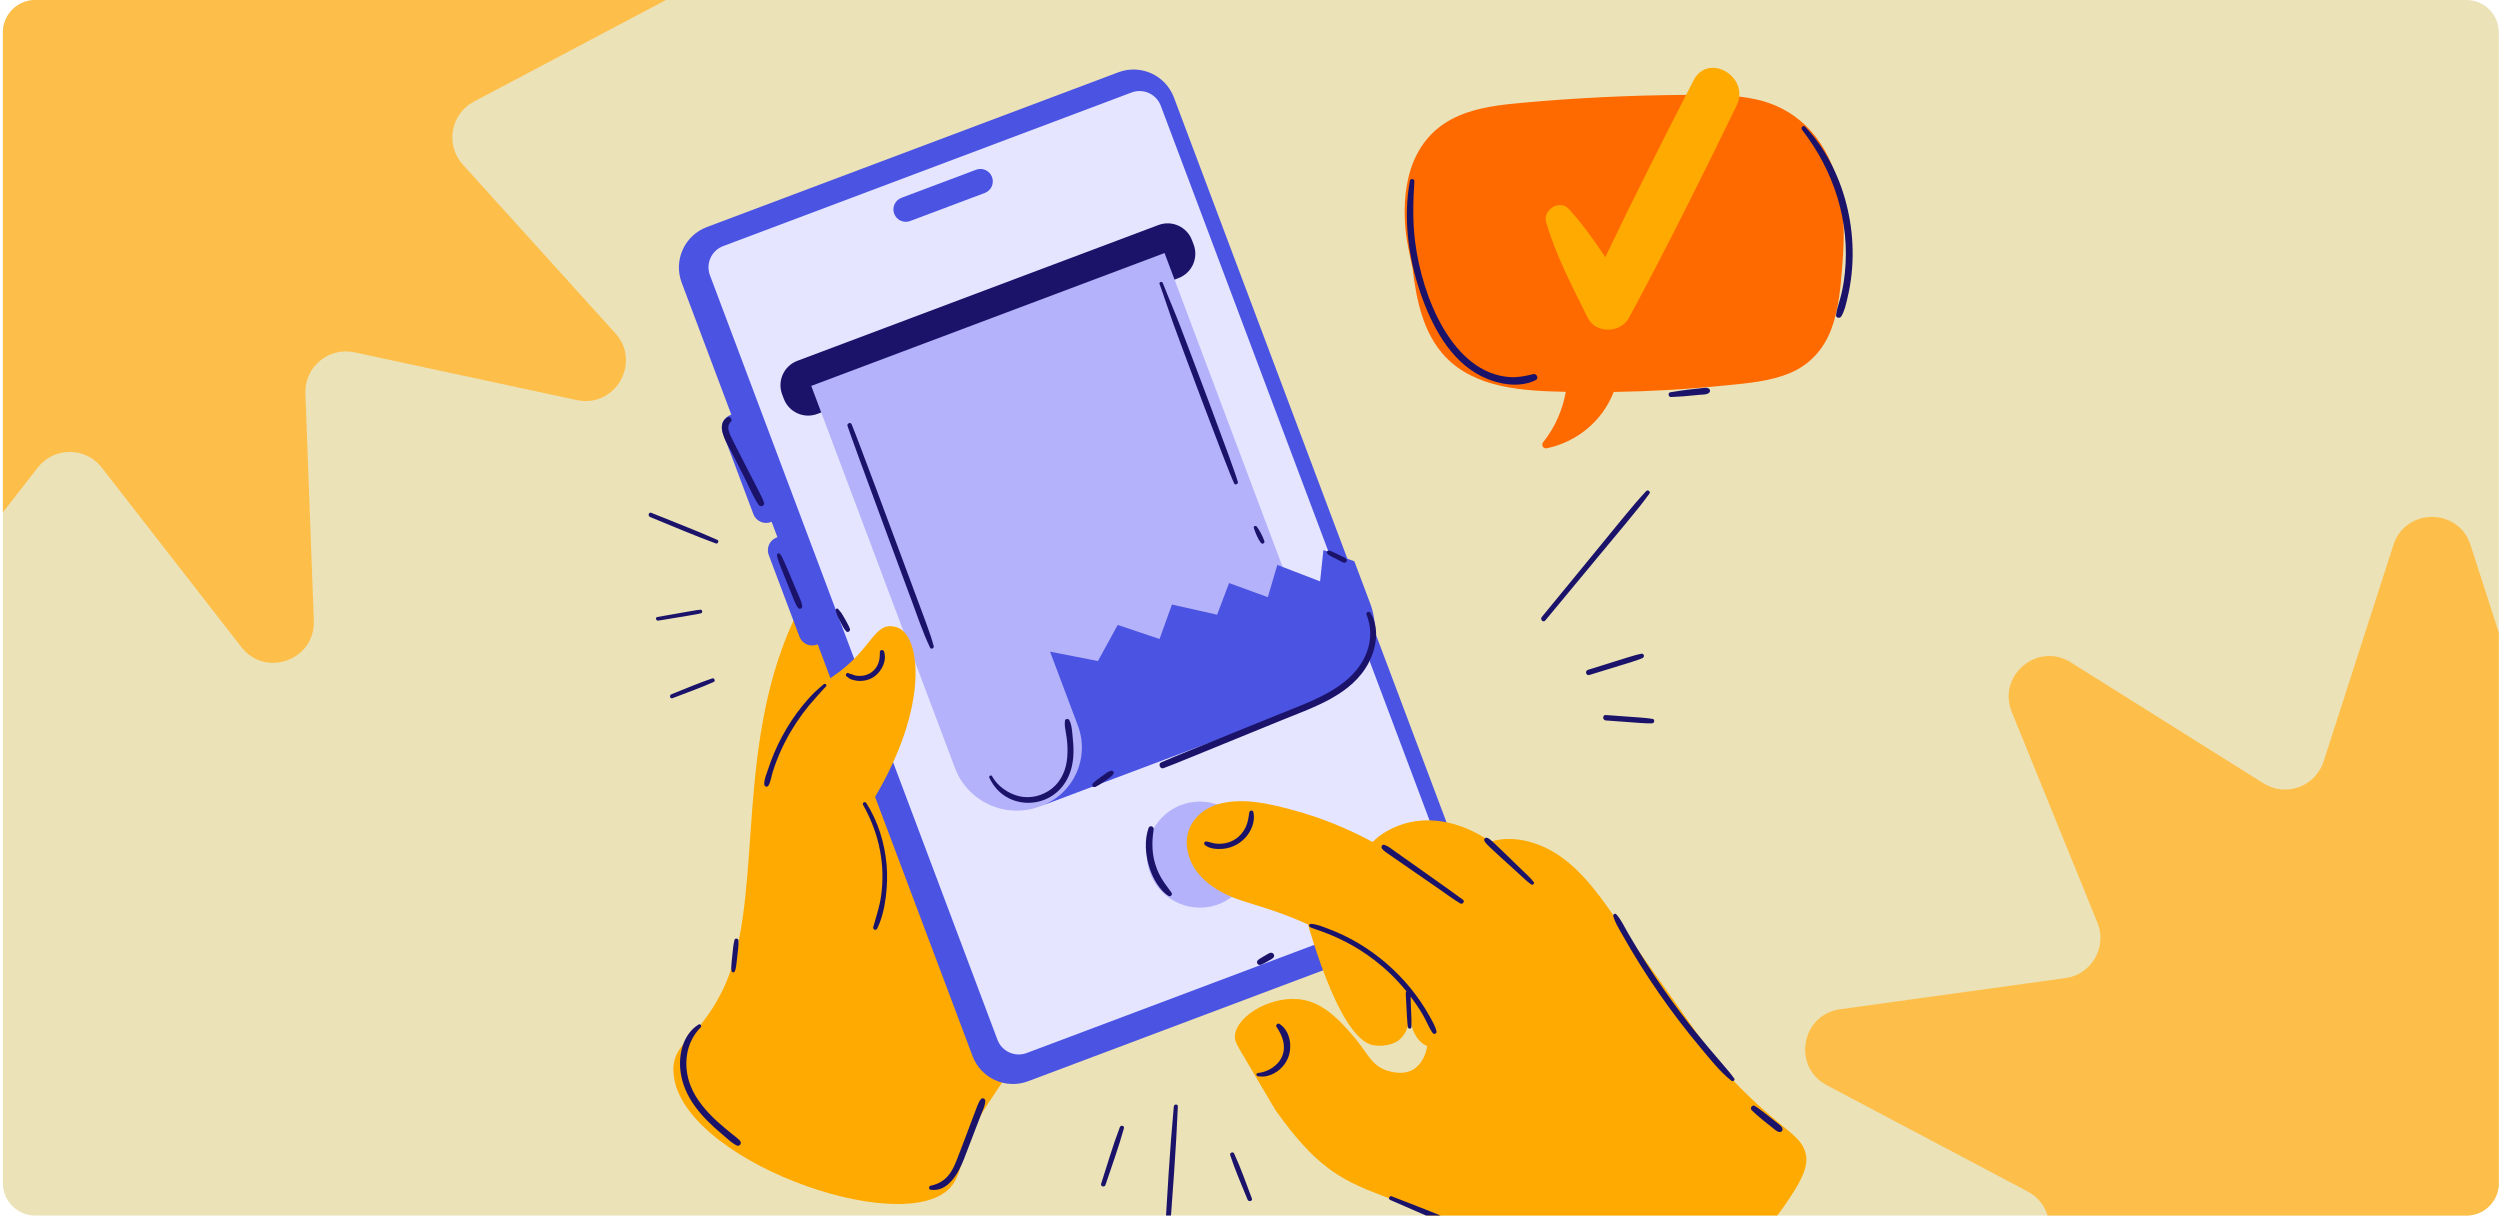 <svg width="617" height="300" viewBox="0 0 617 300" fill="none" xmlns="http://www.w3.org/2000/svg">
<g clip-path="url(#clip0_4978_48508)">
<path d="M0.711 8C0.711 3.582 4.293 0 8.711 0H608.711C613.129 0 616.711 3.582 616.711 8V292C616.711 296.418 613.129 300 608.711 300H8.711C4.293 300 0.711 296.418 0.711 292V8Z" fill="#EBE2B8"/>
<path d="M7.694 -134.496C10.674 -143.736 23.747 -143.736 26.728 -134.496L43.961 -81.072C45.962 -74.867 53.273 -72.206 58.795 -75.673L106.336 -105.521C114.558 -110.683 124.573 -102.28 120.917 -93.286L99.778 -41.284C97.322 -35.244 101.212 -28.507 107.671 -27.613L163.275 -19.919C172.893 -18.588 175.163 -5.714 166.58 -1.174L116.961 25.074C111.197 28.123 109.846 35.784 114.22 40.62L151.87 82.256C158.381 89.457 151.845 100.779 142.352 98.74L87.47 86.952C81.095 85.583 75.136 90.583 75.377 97.099L77.456 153.195C77.815 162.897 65.53 167.368 59.569 159.705L25.104 115.397C21.101 110.25 13.321 110.25 9.318 115.397L-25.147 159.705C-31.109 167.368 -43.393 162.897 -43.034 153.195L-40.955 97.099C-40.714 90.583 -46.673 85.583 -53.048 86.952L-107.931 98.74C-117.423 100.779 -123.96 89.457 -117.448 82.256L-79.798 40.62C-75.425 35.784 -76.775 28.123 -82.539 25.074L-132.159 -1.174C-140.741 -5.714 -138.471 -18.588 -128.853 -19.919L-73.249 -27.613C-66.79 -28.507 -62.901 -35.244 -65.356 -41.284L-86.495 -93.286C-90.151 -102.28 -80.137 -110.683 -71.914 -105.521L-24.373 -75.673C-18.851 -72.206 -11.541 -74.867 -9.539 -81.072L7.694 -134.496Z" fill="#FDBF49"/>
<path d="M590.694 134.504C593.674 125.264 606.747 125.264 609.728 134.504L626.961 187.928C628.962 194.133 636.273 196.794 641.795 193.327L689.336 163.479C697.558 158.317 707.573 166.72 703.917 175.714L682.778 227.716C680.322 233.756 684.212 240.493 690.671 241.387L746.275 249.081C755.893 250.412 758.163 263.286 749.58 267.826L699.961 294.074C694.197 297.123 692.846 304.784 697.22 309.62L734.87 351.256C741.381 358.457 734.845 369.779 725.352 367.74L670.47 355.952C664.095 354.583 658.136 359.583 658.377 366.099L660.456 422.195C660.815 431.897 648.53 436.368 642.569 428.705L608.104 384.397C604.101 379.25 596.321 379.25 592.318 384.397L557.853 428.705C551.891 436.368 539.607 431.897 539.966 422.195L542.045 366.099C542.286 359.583 536.327 354.583 529.952 355.952L475.069 367.74C465.577 369.779 459.04 358.457 465.552 351.256L503.202 309.62C507.575 304.784 506.225 297.123 500.461 294.074L450.841 267.826C442.259 263.286 444.529 250.412 454.147 249.081L509.751 241.387C516.21 240.493 520.1 233.756 517.644 227.716L496.505 175.714C492.849 166.72 502.863 158.317 511.086 163.479L558.627 193.327C564.149 196.794 571.459 194.133 573.461 187.928L590.694 134.504Z" fill="#FDBF49"/>
<path d="M264.658 206.574C263.928 198.956 262.484 191.38 260.043 184.119C253.584 164.913 240.727 168.263 233.31 149.713C230.834 143.516 229.381 136.316 223.216 133.732C219.609 132.22 216.087 132.998 214.692 133.326C211.81 134.001 202.372 137.039 194.395 156.462C181.228 188.531 188.654 223.678 178.21 244.647C172.144 256.827 165.982 257.096 166.199 264.332C166.849 285.978 222.64 305.916 234.486 293.146C238.198 289.144 236.598 283.005 244.197 271.85C245.665 269.696 247.083 267.279 251.013 262.096C253.414 258.93 255.635 255.668 257.451 252.128C264.521 238.338 266.133 222.002 264.656 206.575L264.658 206.574Z" fill="#FFAA00"/>
<path d="M276.019 17.84L174.449 56.038C168.949 58.107 166.168 64.241 168.236 69.741L240.027 260.638C242.096 266.137 248.23 268.918 253.73 266.85L355.3 228.652C360.799 226.584 363.581 220.449 361.513 214.95L289.721 24.053C287.653 18.554 281.518 15.772 276.019 17.84Z" fill="#4A53E2"/>
<path d="M279.268 22.829L178.489 60.73C175.594 61.819 174.13 65.048 175.218 67.943L246.173 256.614C247.261 259.509 250.491 260.973 253.385 259.884L354.165 221.984C357.06 220.895 358.524 217.666 357.435 214.771L286.481 26.1C285.392 23.205 282.163 21.741 279.268 22.829Z" fill="#E5E5FF"/>
<path d="M180.871 102.192L180.309 102.404C178.576 103.056 177.699 104.989 178.351 106.722L185.934 126.888C186.586 128.621 188.52 129.498 190.253 128.846L190.815 128.635C192.548 127.983 193.425 126.049 192.773 124.316L185.189 104.151C184.537 102.417 182.604 101.541 180.871 102.192Z" fill="#4A53E2"/>
<path d="M192.245 132.437L191.683 132.648C189.95 133.3 189.073 135.233 189.725 136.967L197.309 157.132C197.961 158.865 199.894 159.742 201.628 159.09L202.189 158.879C203.923 158.227 204.799 156.293 204.148 154.56L196.564 134.395C195.912 132.661 193.978 131.785 192.245 132.437Z" fill="#4A53E2"/>
<path d="M285.912 55.534L196.783 89.052C193.461 90.302 191.781 94.007 193.031 97.329L193.436 98.407C194.685 101.729 198.391 103.409 201.713 102.16L290.841 68.641C294.163 67.392 295.843 63.686 294.594 60.364L294.188 59.286C292.939 55.965 289.233 54.284 285.912 55.534Z" fill="#1B136A"/>
<path d="M200.216 95.242L287.411 62.45L328.598 171.967L256.645 199.026C248.233 202.19 238.833 197.928 235.67 189.515L200.216 95.242Z" fill="#B4B2FA"/>
<path d="M296.125 224.008C303.355 224.008 309.215 218.148 309.215 210.918C309.215 203.689 303.355 197.828 296.125 197.828C288.896 197.828 283.035 203.689 283.035 210.918C283.035 218.148 288.896 224.008 296.125 224.008Z" fill="#B4B2FA"/>
<path d="M243.044 47.62L224.627 54.547C223.047 55.142 221.283 54.342 220.688 52.762C220.093 51.181 220.893 49.417 222.473 48.822L240.89 41.896C242.47 41.301 244.234 42.101 244.829 43.681C245.424 45.261 244.625 47.025 243.044 47.62ZM338.155 148.909L334.249 138.524L326.621 135.754L325.797 143.484L315.242 139.42L312.901 147.386L303.337 143.897L300.387 151.707L289.237 149.199L286.176 157.702L275.855 154.232L270.969 163.14L259.16 160.833L266.029 179.096C269.012 187.031 265 195.882 257.065 198.866L327.519 172.369C336.935 168.827 341.697 158.324 338.157 148.907L338.155 148.909Z" fill="#4A53E2"/>
<path d="M453.877 46.372C451.394 35.429 444.558 27.077 433.621 24.576C427.928 23.274 422.029 23.382 416.226 23.416C402.378 23.498 388.819 24.179 376.056 25.334C370.65 25.824 365.129 26.394 360.089 28.541C348.994 33.266 345.818 44.374 346.859 56.387C347.139 59.607 347.886 62.743 348.534 65.906C348.544 65.955 348.572 65.99 348.59 66.032C349.547 73.964 351.217 82.275 356.685 88.027C364.119 95.85 375.816 96.476 386.442 96.706C385.627 101.194 383.784 105.477 380.877 109.101C380.31 109.808 380.827 110.828 381.768 110.63C388.973 109.12 395.385 104.124 398.264 96.735C407.355 96.594 416.439 96.074 425.485 95.159C431.003 94.6 436.799 94.196 441.954 91.986C446.707 89.949 450.036 86.228 451.887 81.437C453.851 76.358 454.26 70.72 454.694 65.342C455.203 59.023 455.287 52.59 453.877 46.372Z" fill="#FF6A00"/>
<path d="M417.955 19.861C410.54 34.297 403.172 48.812 396.19 63.478C393.458 59.333 390.564 55.295 387.235 51.62C384.955 49.102 380.662 51.745 381.595 54.903C384.026 63.135 388.089 70.848 391.902 78.499C393.85 82.406 399.986 82.203 401.989 78.499C411.303 61.282 420.009 43.67 428.593 26.081C432.044 19.009 421.598 12.767 417.955 19.863V19.861ZM189.73 193.197C189.73 193.197 195.843 173.51 205.725 166.812C215.607 160.115 215.607 153.012 221.391 154.837C227.175 156.664 229.551 174.017 215.679 197.154C215.679 197.154 218.903 240.836 198.559 247.155C178.213 253.474 189.732 193.197 189.732 193.197H189.73ZM321.456 223.203C322.149 225.945 330.089 256.687 339.045 257.975C342.769 258.511 344.999 256.892 344.999 256.892C347.706 254.925 347.941 251.29 347.976 250.398C348.13 254.129 349.757 257.177 352.293 258.196C355.103 259.324 358.043 257.553 358.259 257.445C367.798 252.631 363.941 232.334 363.941 232.334C349.78 229.289 335.617 226.246 321.456 223.201V223.203Z" fill="#FFAA00"/>
<path d="M424.704 263.326L396.198 223.087C392.698 218.295 388.81 213.535 383.667 210.427C379.006 207.61 373.151 206.098 367.885 207.715C359.685 202.15 351.855 201.481 345.949 203.49C343.536 204.311 340.669 205.758 338.784 207.811C332.486 204.433 325.896 201.709 318.448 199.743C312.944 198.291 306.957 196.928 301.291 198.291C295.929 199.581 292.026 204.024 293.038 209.741C294.149 216.025 299.674 219.786 305.253 221.858C311.082 224.023 325.609 226.758 341.233 239.853C346.049 243.891 352.107 249.114 352.37 255.904C352.476 258.697 351.628 261.664 349.412 263.503C346.705 265.75 342.767 264.359 342.183 264.164C338.249 262.854 337.558 259.723 333.589 255.232C330.883 252.172 327.114 247.909 321.914 246.818C314.463 245.256 305.233 250.455 304.78 255.575C304.666 256.87 305.155 257.686 307.129 261.018C314.872 274.08 314.514 273.597 314.956 274.216C324.357 287.357 330.286 290.988 340.484 294.831C348.495 297.852 360.434 303.3 377.988 314.001C379.799 316.481 382.515 320.075 386.019 324.268C390.43 329.55 392.637 332.19 394.034 332.791C401.566 336.033 412.419 326.433 424.876 315.418C425.248 315.089 432.507 308.592 439.908 298.26C445.505 290.448 446.24 287.341 445.632 284.662C444.455 279.472 438.128 278.434 424.702 263.326H424.704Z" fill="#FFAA00"/>
<path d="M203.275 168.88C201.588 170.355 200.559 171.076 198.034 174.188C194.236 178.867 191.331 184.369 189.518 189.976C189.167 191.066 188.535 192.458 188.626 193.613C188.668 194.143 189.345 194.369 189.644 193.889C190.225 192.958 190.358 191.633 190.687 190.587C192.868 183.639 196.662 177.28 201.411 172.105C202.222 171.223 202.981 170.282 203.837 169.443C204.208 169.081 203.657 168.546 203.273 168.88H203.275ZM218.812 213.389C218.329 208.055 216.708 202.697 213.793 198.18C213.476 197.688 212.715 198.126 213.005 198.64C217.184 206.057 218.514 213.781 217.427 221.291C217.049 223.9 216.192 226.304 215.508 228.833C215.359 229.384 216.173 229.757 216.449 229.23C218.549 225.216 219.253 218.242 218.815 213.389H218.812ZM354.528 254.511C354.225 253.204 353.455 251.958 352.809 250.792C347.288 240.831 338.107 233.087 328.022 229.3C326.633 228.779 325.003 228.063 323.509 228.007C323.084 227.991 322.923 228.606 323.292 228.809C324.841 229.657 337.005 232.225 347.106 244.65C346.847 244.966 346.945 245.432 347.024 246.923C347.2 250.288 347.258 251.874 347.454 253.442C347.524 253.996 348.327 254.031 348.347 253.442C348.415 251.186 348.168 248.547 348.147 245.974C352.165 251.3 352.079 252.815 353.558 254.919C353.898 255.402 354.669 255.118 354.528 254.509V254.511ZM361.094 222.08C360.14 221.294 343.151 209.324 344.239 210.085C343.434 209.522 342.605 208.808 341.66 208.507C341.051 208.313 340.776 209.06 341.096 209.473C341.56 210.068 341.793 210.169 345.73 212.891L355.355 219.542C357.021 220.694 358.656 221.943 360.402 222.969C360.941 223.286 361.601 222.498 361.09 222.076L361.094 222.08ZM378.531 217.689C377.74 216.662 376.725 215.768 375.794 214.866C368.045 207.361 367.759 207.002 366.993 206.764C366.62 206.648 366.17 207.046 366.321 207.436C366.624 208.222 366.939 208.432 374.856 215.647C375.841 216.545 376.823 217.546 377.929 218.291C378.279 218.527 378.802 218.041 378.531 217.689ZM209.773 155.246C209.556 154.407 207.869 151.576 207.554 151.13C207.493 151.044 207.416 150.991 207.347 150.916C207.174 150.725 207.036 150.5 206.868 150.302C206.614 150.006 206.121 150.321 206.226 150.675C206.441 151.401 206.633 151.989 207.342 153.315C207.788 154.154 208.177 155.092 208.824 155.795C209.218 156.222 209.909 155.774 209.773 155.244V155.246ZM188.552 124.027C187.971 122.407 187.917 122.568 183.211 113.31C182.308 111.534 181.383 109.767 180.502 107.98C179.932 106.821 179.23 105.159 180.343 104.123C180.933 103.573 180.17 102.585 179.482 103.006C176.278 104.968 179.753 110.003 180.851 112.176C181.885 114.226 182.921 116.275 183.955 118.324C185.002 120.396 185.913 122.669 187.212 124.593C187.649 125.24 188.85 124.857 188.552 124.027ZM196.889 146.485C193.209 137.728 193.113 137.53 192.535 136.759C192.243 136.368 191.702 136.605 191.771 137.081C191.888 137.908 192.016 138.342 194.207 143.748C196.259 148.823 196.34 149.294 197.021 150.088C197.332 150.452 198.025 150.167 197.99 149.688C197.908 148.58 197.316 147.495 196.891 146.487L196.889 146.485ZM338.239 151.257C337.936 150.759 337.019 151.086 337.253 151.672C338.711 155.316 338.394 159.153 336.588 162.622C332.724 170.04 323.642 173.038 315.828 176.218C290.516 186.516 291.218 186.135 286.554 188.168C285.758 188.515 286.33 189.894 287.151 189.582C291.596 187.901 290.868 188.105 316.596 177.639C324.279 174.513 333.636 171.484 337.756 163.626C339.71 159.899 340.528 155.03 338.239 151.257ZM274.211 190.218C274.043 190.251 273.879 190.335 273.72 190.407C273.357 190.527 273.027 190.786 272.722 191.007C271.499 191.889 270.528 192.55 269.737 193.329C269.476 193.586 269.525 194.262 269.962 194.232C270.108 194.269 270.27 194.25 270.398 194.187C271.2 193.795 271.929 193.287 272.663 192.78C273.604 192.127 274.444 191.612 274.806 190.993C275.053 190.571 274.649 190.134 274.211 190.218ZM305.498 118.931C304.516 115.255 292.574 83.877 291.321 80.603C289.942 76.996 288.376 73.465 286.993 69.863C286.801 69.361 285.985 69.573 286.176 70.089C287.354 73.293 288.372 76.557 289.529 79.772C290.789 83.27 302.953 115.976 304.595 119.311C304.845 119.82 305.638 119.46 305.496 118.931H305.498ZM312.052 133.568C311.945 133.19 311.53 132.21 311.231 131.678C310.498 130.376 310.823 130.917 310.181 129.986C309.889 129.563 309.302 129.895 309.437 130.299C309.834 131.482 310.45 133.01 311.163 133.945C311.551 134.456 312.188 134.048 312.053 133.57L312.052 133.568ZM230.44 159.461C229.481 155.951 228.89 154.659 222.686 137.924C221.645 135.114 211.462 107.698 210.168 104.674C209.923 104.1 208.977 104.51 209.162 105.098C210.315 108.748 225.873 150.601 224.881 147.925C226.359 151.907 227.716 156.002 229.541 159.841C229.784 160.354 230.586 159.99 230.442 159.461H230.44ZM264.765 182.25C264.613 180.813 264.586 179.014 263.9 177.724C263.682 177.313 262.905 177.357 262.831 177.864C262.528 179.961 263.759 182.054 263.405 186.795C263.181 189.794 262.028 192.701 259.623 194.605C257.354 196.402 254.316 197.184 251.484 196.498C248.838 195.858 246.148 194.001 244.846 191.572C244.608 191.128 243.952 191.52 244.173 191.966C245.28 194.201 246.782 195.931 249.057 197.048C255.304 200.117 264.135 196.68 264.884 186.795C264.999 185.281 264.922 183.758 264.763 182.25H264.765ZM313.721 235.131C313.31 235.147 312.993 235.376 311.954 235.984C311.85 236.043 310.65 236.731 310.429 236.981C309.945 237.529 310.398 238.269 311.1 238.134C311.273 238.101 311.443 237.996 311.604 237.921C312.307 237.585 312.057 237.704 312.736 237.324C313.695 236.787 314.124 236.6 314.355 236.239C314.65 235.777 314.265 235.112 313.719 235.133L313.721 235.131ZM289.148 220.342C287.811 218.372 286.127 216.697 285.068 213.101C284.248 210.313 284.279 207.585 284.72 204.736C284.848 203.908 283.73 203.567 283.448 204.386C281.432 210.248 284.293 218.505 288.371 221.117C288.838 221.417 289.466 220.813 289.148 220.34V220.342ZM242.116 271.241C241.446 272.023 241.395 272.424 239.521 277.364C235.984 286.69 235.675 287.787 234.497 289.518C233.321 291.245 231.695 292.216 229.674 292.631C229.191 292.729 229.161 293.564 229.674 293.637C234.03 294.259 236.574 289.455 237.888 286.1C238.821 283.72 239.029 283.132 242.053 275.268C242.491 274.13 243.149 272.916 243.173 271.678C243.184 271.167 242.472 270.826 242.116 271.241ZM182.646 281.555C181.197 279.919 173.186 274.996 170.442 267.984C168.522 263.079 169.143 257.374 172.935 253.545C173.282 253.195 172.834 252.579 172.4 252.852C168.629 255.225 167.44 260.074 167.934 264.285C168.697 270.802 173.193 275.731 178.177 279.898C179.3 280.838 180.471 282.002 181.771 282.689C182.508 283.078 183.192 282.171 182.646 281.555ZM182.251 232.125C182.224 231.577 181.421 231.43 181.271 231.992C180.936 233.254 180.865 234.559 180.73 235.854C180.644 236.68 180.492 237.909 180.473 238.707C180.455 239.424 180.544 239.349 180.55 239.585C180.56 240.033 181.239 240.152 181.349 239.694C181.376 239.583 181.461 239.478 181.496 239.358C181.715 238.593 181.89 236.675 181.964 236.001C182.104 234.711 182.314 233.423 182.252 232.125H182.251ZM428.008 266.178C425.047 261.882 414.267 251.814 401.746 230.2C400.873 228.691 400.077 226.943 398.902 225.645C398.593 225.303 398.05 225.664 398.155 226.08C398.535 227.57 399.45 229.012 400.194 230.347C405.864 240.502 412.635 250.16 419.691 258.573C422.039 261.373 424.426 264.442 427.305 266.721C427.667 267.006 428.322 266.635 428.007 266.178H428.008ZM439.9 278.484C439.725 277.884 439.028 277.462 436.45 275.425C435.365 274.569 434.284 273.712 433.124 272.959C432.487 272.546 431.781 273.479 432.319 274.004C434.023 275.67 435.948 277.133 437.812 278.617C438.27 278.981 438.949 279.622 439.581 279.308C439.896 279.153 439.998 278.815 439.901 278.484H439.9ZM315.793 252.701C315.347 252.409 314.741 252.997 315.048 253.447C316.491 255.564 317.459 258.039 316.477 260.569C315.513 263.056 312.781 264.619 310.471 264.813C309.941 264.859 309.955 265.566 310.471 265.627C311.292 265.725 311.978 265.744 312.799 265.539C315.1 264.964 317.009 263.224 317.87 261.135C319.018 258.35 318.444 254.434 315.793 252.703V252.701ZM218.182 160.797C217.993 160.254 217.142 160.315 217.146 160.937C217.151 161.869 217.107 162.799 216.778 163.681C216.111 165.473 214.498 166.726 212.466 166.81C210.699 166.883 210.538 166.349 209.787 166.32C209.68 166.267 209.575 166.215 209.472 166.155C208.926 165.844 208.483 166.636 208.985 166.986C209.103 167.069 209.223 167.144 209.346 167.219C209.663 167.594 210.245 167.741 210.709 167.861C212.559 168.341 214.484 167.923 215.828 166.943C217.62 165.635 218.948 163.009 218.178 160.797H218.182ZM309.329 200.418C309.178 199.799 308.373 200.016 308.305 200.557C308.147 201.769 307.967 203.026 307.435 204.141C306.231 206.654 303.988 208.061 301.462 208.223C299.509 208.349 298.771 207.802 297.686 207.667C297.254 207.613 297.031 208.246 297.332 208.517C298.395 209.471 300.276 209.608 301.637 209.508C307.106 209.105 310.19 203.946 309.329 200.418ZM387.498 320.516C387.069 318.225 384.281 315.099 382.559 313.53C376.109 307.653 365.568 304.052 356.299 300.298C352.027 298.567 347.731 296.894 343.431 295.235C342.92 295.039 342.551 295.902 343.055 296.126C368.627 307.42 374.051 308.495 380.442 313.787C384.573 317.208 384.857 319.088 386.54 321.076C386.945 321.552 387.594 321.027 387.498 320.517V320.516ZM417.181 319.116C416.15 319.361 415.237 320.337 414.423 320.974C409.992 324.444 408.258 325.746 406.504 327.325C405.967 327.808 406.672 328.739 407.283 328.333C409.282 327.003 411.012 325.617 415.319 322.302C416.968 321.035 417.563 320.649 417.886 320.033C418.142 319.546 417.72 318.986 417.181 319.116ZM378.398 92.33C376.452 92.814 374.609 93.205 372.588 93.063C358.53 92.072 350.933 73.372 349.229 59.477C348.625 54.552 348.746 49.67 349.075 44.735C349.117 44.108 348.088 43.96 347.97 44.586C346.268 53.683 347.561 63.56 350.548 72.254C353.28 80.206 357.727 88.886 365.567 92.835C369.52 94.827 374.885 95.873 379.022 93.814C379.866 93.394 379.266 92.114 378.398 92.331V92.33ZM421.731 95.893C421.281 95.597 420.905 95.695 419.292 95.87C413.947 96.447 415.786 96.306 412.243 96.808C411.574 96.902 411.728 98.036 412.402 97.989C416.359 97.716 414.106 97.987 419.467 97.438C420.21 97.363 421.302 97.45 421.859 96.888C422.158 96.586 422.071 96.115 421.731 95.893ZM445.501 31.281C445.011 30.766 444.332 31.51 444.744 32.039C452.592 42.134 456.652 54.663 455.303 67.466C454.663 73.55 453.478 75.045 453.135 77.768C453.046 78.485 454.089 78.643 454.414 78.114C455.249 76.762 455.59 75.062 455.958 73.533C459.736 57.786 454.822 41.055 445.501 31.281ZM406.289 121.191C402.238 125.569 402.409 125.66 380.505 152.29C380.011 152.888 380.863 153.753 381.364 153.149C403.375 126.553 403.57 126.603 407.091 121.808C407.435 121.339 406.679 120.769 406.289 121.191ZM405.033 161.344C403.055 161.768 402.892 161.906 391.895 165.32C391.089 165.571 391.432 166.843 392.245 166.591C403.12 163.226 403.433 163.217 405.334 162.436C405.995 162.165 405.764 161.185 405.033 161.343V161.344ZM407.864 177.425C406.058 177.135 405.29 177.121 396.314 176.468C395.453 176.405 395.457 177.747 396.314 177.808C405.353 178.465 405.948 178.554 407.715 178.528C408.323 178.519 408.512 177.528 407.864 177.425ZM177.046 133.245C171.677 130.861 166.175 128.763 160.729 126.561C160.085 126.301 159.809 127.342 160.442 127.601C165.839 129.797 171.206 132.111 176.675 134.125C177.181 134.312 177.545 133.467 177.046 133.245ZM172.865 150.475C171.296 150.643 171.327 150.696 162.229 152.276C161.641 152.377 161.891 153.27 162.476 153.172C171.541 151.651 171.43 151.733 172.986 151.366C173.471 151.25 173.382 150.421 172.865 150.477V150.475ZM175.783 167.426C172.37 168.577 169.043 170.03 165.696 171.354C165.108 171.587 165.36 172.55 165.96 172.317C169.358 171.003 172.825 169.793 176.152 168.306C176.649 168.084 176.295 167.252 175.781 167.426H175.783ZM289.697 273.073C288.687 283.86 288.105 294.7 287.433 305.513C287.385 306.265 288.547 306.258 288.602 305.513C289.382 294.712 290.254 283.895 290.695 273.073C290.721 272.424 289.757 272.445 289.697 273.073ZM276.374 278.192C274.631 282.761 273.268 287.493 271.761 292.146C271.541 292.829 272.608 293.118 272.834 292.442C274.376 287.803 276.08 283.183 277.381 278.47C277.563 277.81 276.609 277.578 276.374 278.194V278.192ZM308.963 295.776C307.552 292.062 306.242 288.277 304.572 284.67C304.322 284.13 303.424 284.511 303.608 285.076C304.824 288.809 306.425 292.432 307.901 296.068C308.161 296.71 309.215 296.444 308.961 295.776H308.963ZM332.385 138.197C332.245 137.721 331.907 137.653 330.222 136.827C328.827 136.143 328.407 135.936 328.04 135.929C327.541 135.784 327.259 136.325 327.614 136.65C327.821 136.993 328.304 137.2 330.721 138.433C331.097 138.626 331.59 138.992 332.026 138.831C332.283 138.736 332.469 138.484 332.385 138.199V138.197Z" fill="#1B136A"/>
</g>
<defs>
<clipPath id="clip0_4978_48508">
<path d="M0.711 8C0.711 3.582 4.293 0 8.711 0H608.711C613.129 0 616.711 3.582 616.711 8V292C616.711 296.418 613.129 300 608.711 300H8.711C4.293 300 0.711 296.418 0.711 292V8Z" fill="white"/>
</clipPath>
</defs>
</svg>
